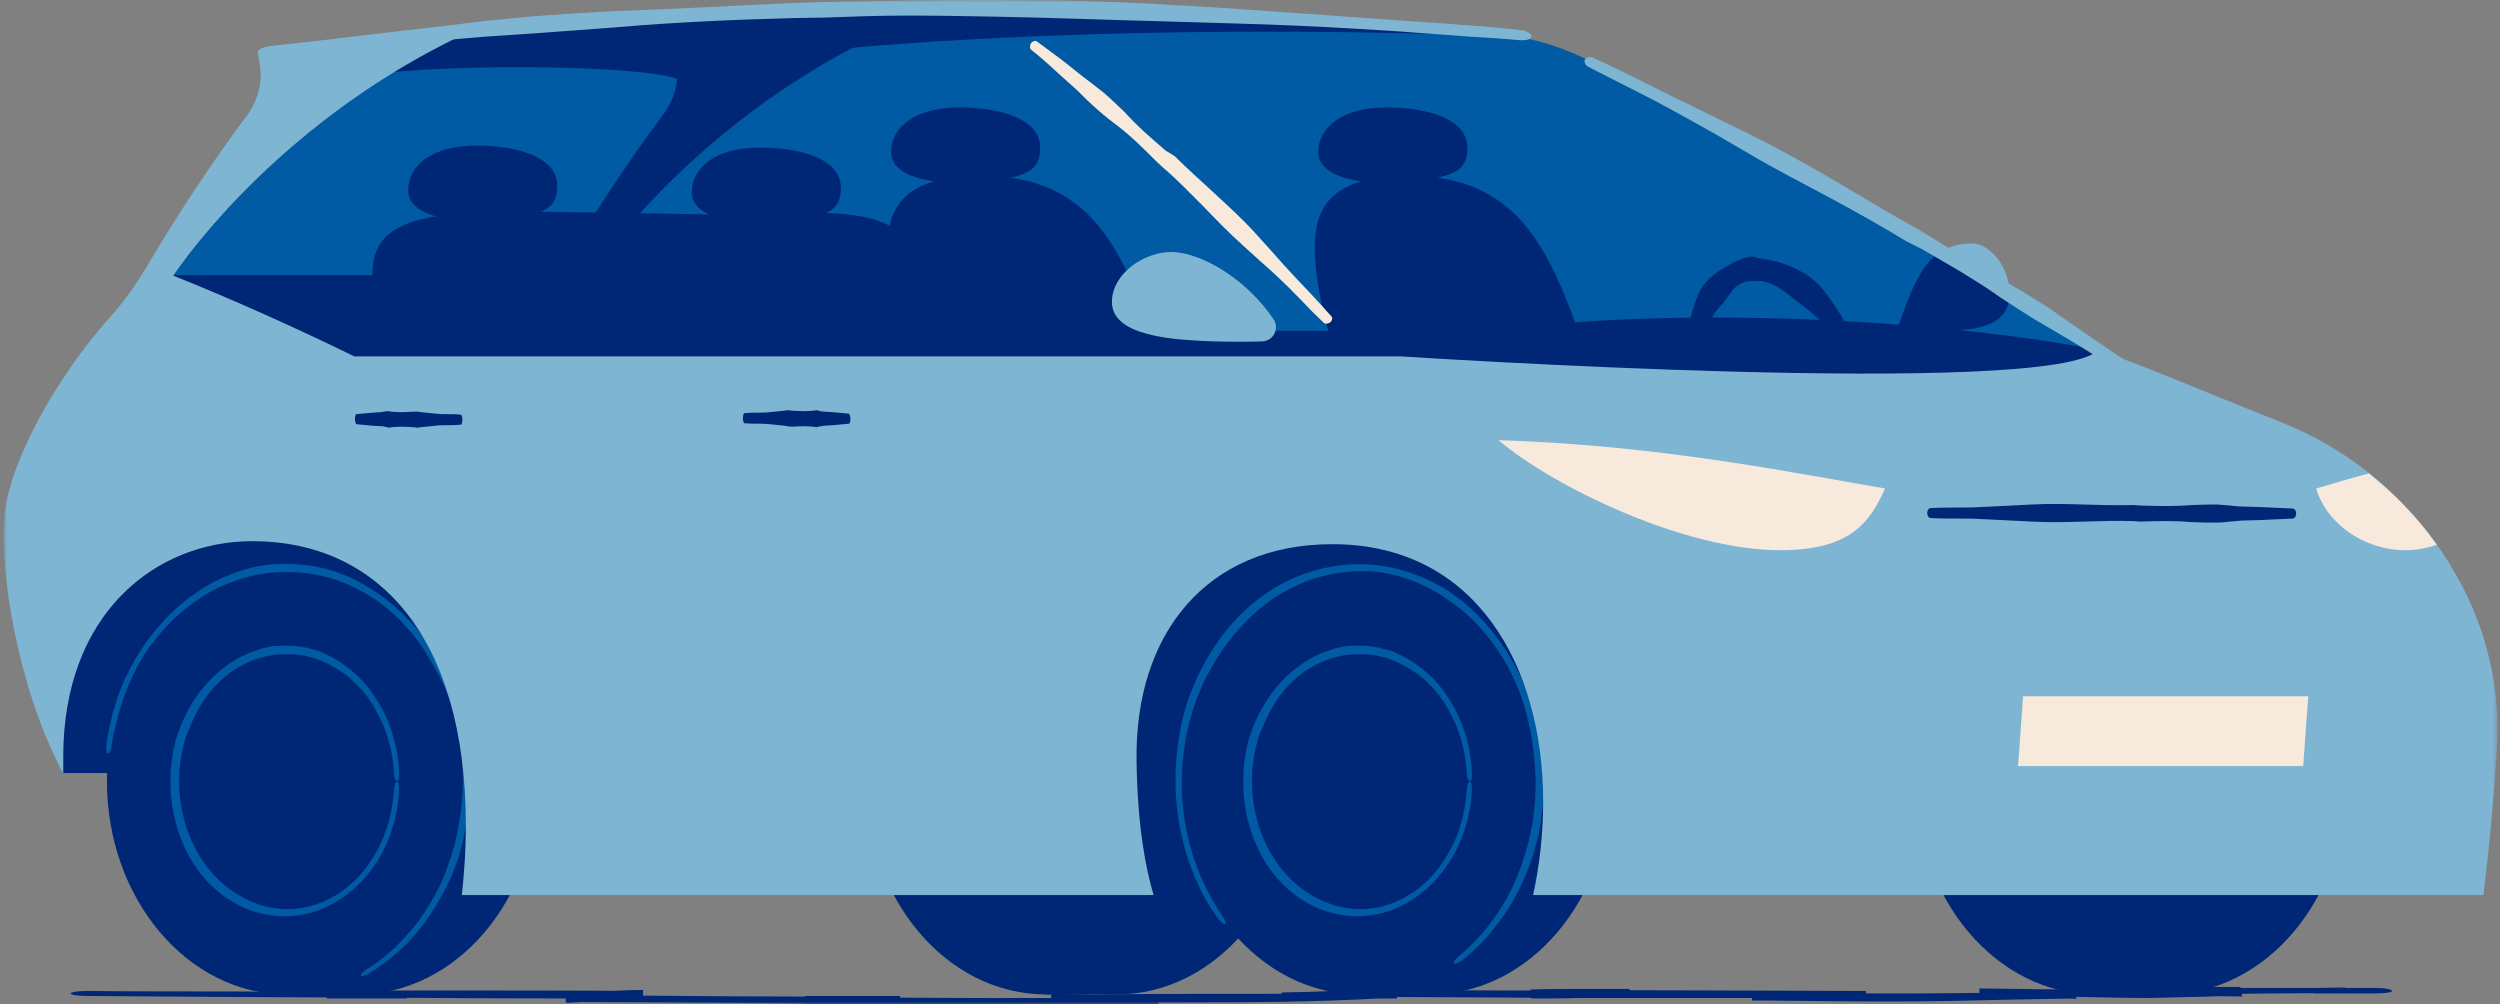 <svg width="498" height="200" viewBox="0 0 498 200" fill="none" xmlns="http://www.w3.org/2000/svg">
<rect x="0" y="0" width="498" height="200" fill="#808080" stroke="none"/>
<g clip-path="url(#clip0_248_38)">
<mask id="mask0_248_38" style="mask-type:luminance" maskUnits="userSpaceOnUse" x="0" y="0" width="498" height="200">
<path d="M497.499 0H0.699V200H497.499V0Z" fill="white"/>
</mask>
<g mask="url(#mask0_248_38)">
<path d="M473.298 196.8H461.298V197.9H467.498V196.8H452.398H435.098H431.098V198.3C433.798 198.3 436.498 198.3 439.198 198.4C441.698 198.4 444.098 198.5 446.598 198.5V196.8C444.698 196.8 442.798 196.9 440.798 196.9C436.898 197 432.798 197.1 428.598 197.2C424.398 197.2 419.898 197.1 415.198 197.1C408.398 197.1 401.498 197 394.698 197V198.4C401.098 198.4 407.398 198.4 413.598 199V197.6C409.698 197.6 405.898 197.7 402.098 197.7C393.898 197.8 385.598 197.9 377.198 197.9C368.798 197.9 360.398 197.8 352.098 197.9C351.198 197.9 350.198 197.9 349.298 197.9V199.3C356.798 199.1 364.298 199 371.698 198.8V197.4C361.698 197.4 351.898 197.3 342.198 197.3C329.998 197.3 317.498 197.2 305.098 197.2V198.9C308.198 198.9 311.298 198.9 314.398 198.8C317.798 198.8 321.198 198.7 324.698 198.8V197.1L311.598 197.3H298.398C291.398 197.3 284.298 197.2 277.098 197.2C269.898 197.2 262.698 197.4 255.498 197.9L255.598 199.4C262.798 199.3 270.098 198.9 277.198 198.9H278.298L278.198 197.3L274.398 197.5C259.398 198.2 243.898 197.9 228.598 198L209.498 198.2V200L221.098 200.1C224.298 200.1 227.598 200.2 230.798 200.2V198.6C227.398 198.6 223.998 198.7 220.498 198.7C205.298 198.9 189.798 198.8 174.698 198.7C169.898 198.7 165.098 198.7 160.298 198.6V200.3C166.598 200.3 172.898 200.3 179.298 200.3V198.6C171.998 198.6 164.598 198.6 157.298 198.5C142.498 198.5 127.398 198.3 112.798 198.2V199.8C114.198 199.7 115.598 199.6 116.898 199.6C120.598 199.4 124.298 199.1 128.098 199.1V197.4C114.598 197.3 100.598 197.3 86.898 197.3C80.398 197.3 73.898 197.3 67.298 197.4C66.598 197.4 65.798 197.4 65.098 197.4V198.9C70.398 198.9 75.698 198.9 80.998 198.9V197.6C76.698 197.6 72.398 197.6 68.098 197.6L45.798 197.5C36.498 197.5 26.898 197.5 17.498 197.4C15.598 197.4 14.098 197.6 14.098 197.9C14.098 198.2 15.598 198.4 17.498 198.4C26.998 198.5 36.598 198.5 45.898 198.6C53.298 198.6 60.698 198.7 68.198 198.7L80.998 198.8V197.5L65.098 197.3V198.7H67.398C73.898 198.7 80.398 198.8 86.798 198.8C100.598 198.9 114.498 198.9 128.098 198.9V197.2C124.198 197.2 120.498 197.5 116.798 197.7C115.398 197.8 114.098 197.9 112.698 198V199.6C127.298 199.7 142.398 199.7 157.198 199.9C164.498 200 171.898 200.1 179.298 200.1V198.4C172.898 198.4 166.598 198.4 160.298 198.4V200.1C165.198 200.1 169.998 200.1 174.698 200.1C189.698 200.1 205.298 200.1 220.498 200H230.698V198.4L220.798 198.2C216.998 198.1 213.198 198 209.398 198V199.8C215.798 199.8 222.098 199.7 228.498 199.7C230.898 199.7 233.198 199.7 235.598 199.7C248.698 199.7 261.798 199.6 274.598 198.9L278.198 198.7L278.098 197.1H276.998C269.798 197.2 262.498 197.6 255.298 197.7L255.398 199.2C262.598 198.8 269.798 198.6 276.898 198.6C283.998 198.6 291.098 198.7 298.098 198.7L311.298 198.8C315.698 198.8 320.098 198.7 324.498 198.7V197C321.098 197 317.698 197 314.198 197C311.098 197 307.998 197 304.898 197.1V198.8C317.398 198.8 329.898 198.8 342.098 198.8C351.798 198.8 361.598 198.8 371.498 198.8V197.4C363.998 197.6 356.498 197.7 348.998 197.9V199.3C349.898 199.3 350.798 199.3 351.598 199.3C359.998 199.4 368.398 199.5 376.798 199.5C385.198 199.5 393.498 199.3 401.798 199.1C405.598 199 409.398 199 413.298 198.9V197.5C406.998 196.9 400.598 197 394.298 196.9V198.3C401.198 198.4 408.098 198.5 414.898 198.6C419.498 198.7 423.898 198.8 428.198 198.8C432.398 198.7 436.498 198.6 440.498 198.5L446.298 198.3V196.6H438.898C436.198 196.6 433.498 196.6 430.798 196.6V198.1C432.098 198.1 433.498 198.1 434.798 198.1L452.298 197.9C457.298 197.9 462.198 197.8 467.198 197.8V196.7L460.998 196.8V197.9C464.998 197.9 468.998 197.9 472.998 197.9C474.998 197.9 476.498 197.7 476.498 197.4C476.498 197.1 475.198 196.8 473.298 196.8Z" fill="#002776"/>
<path d="M323.699 105.199H222.699V143.099H323.699V105.199Z" fill="#002776"/>
<path d="M12.601 154H45.801L91.501 106.7L22.601 92.1C22.601 92.1 4.101 135.4 12.601 154Z" fill="#002776"/>
<path d="M71.199 113.1C90.999 113.1 107.099 132.1 107.099 155.6C107.099 179.1 90.999 198.1 71.199 198.1H57.199V113.1H71.199Z" fill="#002776"/>
<path d="M57.201 198.1C77.028 198.1 93.101 179.072 93.101 155.6C93.101 132.128 77.028 113.1 57.201 113.1C37.374 113.1 21.301 132.128 21.301 155.6C21.301 179.072 37.374 198.1 57.201 198.1Z" fill="#002776"/>
<path d="M87.098 133.9C90.598 140.3 92.298 147.9 92.198 155.3C92.198 159.3 91.698 163 90.998 166.3L90.698 167.7L90.298 169.1L89.898 170.5L89.398 171.9C89.098 172.7 88.798 173.6 88.498 174.4C88.198 175.2 87.898 176 87.398 176.8C86.298 179.1 84.998 181.2 83.498 183.3C80.598 187.1 77.198 190.6 72.998 193.1C72.298 193.5 71.798 194.1 71.898 194.3C71.998 194.5 72.698 194.4 73.498 193.9C74.598 193.3 75.598 192.5 76.598 191.8L78.098 190.6L78.798 190L79.498 189.4C81.398 187.8 82.998 185.8 84.498 183.9C85.998 181.8 87.398 179.6 88.598 177.3C88.998 176.5 89.398 175.7 89.798 174.8C90.198 174 90.498 173.1 90.798 172.3L91.298 170.9L91.698 169.5L92.098 168.1L92.398 166.6C93.198 163.1 93.598 159.4 93.598 155.2C93.298 147.6 91.698 139.8 88.198 133.1L87.298 131.4L86.298 129.7C85.398 128.1 84.198 126.7 83.098 125.3C82.498 124.6 81.898 123.9 81.198 123.3L80.298 122.3L79.298 121.4C76.598 118.9 73.498 116.9 70.298 115.3C66.798 113.6 62.898 112.6 58.898 112.4C54.898 112.1 50.898 112.6 47.098 114C44.298 115 41.598 116.3 39.198 118C35.298 120.6 31.998 124 29.298 127.7C28.298 129 27.498 130.5 26.598 131.9C26.198 132.6 25.798 133.4 25.498 134.1L24.898 135.2C24.698 135.6 24.598 136 24.398 136.4C23.998 137.4 23.598 138.3 23.298 139.3C22.998 140.3 22.698 141.3 22.398 142.3C21.898 144.4 21.398 146.4 21.198 148.5C21.098 149.4 21.198 150 21.498 150.1C21.798 150.2 22.098 149.5 22.198 148.7C22.498 146.6 22.998 144.6 23.498 142.6C23.798 141.6 24.098 140.6 24.398 139.6C24.698 138.6 25.198 137.7 25.498 136.7C25.698 136.3 25.798 135.9 25.998 135.6L26.498 134.5C26.898 133.8 27.198 133 27.598 132.3C28.498 130.9 29.198 129.5 30.298 128.2C32.998 124.6 36.298 121.4 40.098 119C42.398 117.4 44.998 116.3 47.698 115.4C51.298 114.2 55.098 113.8 58.898 114C62.698 114.2 66.398 115.1 69.698 116.6C72.798 118 75.798 119.9 78.398 122.3L79.398 123.2L80.298 124.2C80.898 124.9 81.498 125.5 82.098 126.2C83.198 127.6 84.298 129 85.098 130.5L86.098 132.1L87.098 133.9Z" fill="#005AA4"/>
<path d="M57.198 181.8C69.403 181.8 79.298 170.07 79.298 155.6C79.298 141.13 69.403 129.4 57.198 129.4C44.992 129.4 35.098 141.13 35.098 155.6C35.098 170.07 44.992 181.8 57.198 181.8Z" fill="#002776"/>
<path d="M38.099 144.2C39.399 141.1 41.199 138.2 43.699 135.8C46.199 133.4 49.199 131.7 52.399 130.9C52.799 130.8 53.299 130.7 53.699 130.6C54.099 130.5 54.599 130.5 54.999 130.4C55.899 130.4 56.699 130.3 57.499 130.3C58.299 130.4 59.099 130.3 59.899 130.5C60.699 130.6 61.499 130.8 62.199 131C62.599 131.1 62.999 131.2 63.399 131.4L64.599 131.9C65.399 132.2 66.099 132.7 66.899 133.1C67.599 133.5 68.199 134 68.899 134.4C69.499 134.9 70.099 135.4 70.699 136C72.399 137.6 73.799 139.5 74.899 141.5C77.099 145.4 78.299 149.7 78.499 154.2C78.499 155 78.799 155.6 79.099 155.6C79.399 155.6 79.599 155 79.499 154.1C79.399 149.5 78.099 144.9 75.899 140.8C74.699 138.7 73.299 136.7 71.599 135C70.999 134.4 70.299 133.8 69.699 133.3C68.999 132.8 68.299 132.2 67.599 131.8C66.799 131.3 65.999 130.8 65.099 130.4L63.799 129.8C63.399 129.6 62.899 129.5 62.399 129.4C60.799 128.9 59.099 128.6 57.199 128.6C56.299 128.6 55.399 128.7 54.399 128.7C53.899 128.8 53.499 128.9 52.999 129C52.499 129.1 51.999 129.2 51.599 129.4C48.099 130.4 44.999 132.4 42.399 134.9C39.799 137.4 37.799 140.5 36.399 143.7C36.199 144.3 35.899 144.8 35.699 145.4L35.099 147.1C33.299 153.7 33.599 160.9 36.099 167.2C37.399 170.6 39.399 173.8 42.099 176.4C44.799 179 48.099 181 51.799 181.9C54.499 182.6 57.399 182.7 60.099 182.2C64.499 181.5 68.399 179.1 71.499 176.1C73.699 173.9 75.499 171.3 76.799 168.5C78.399 165 79.399 161 79.499 157.1C79.499 156.3 79.299 155.7 79.099 155.7C78.799 155.7 78.599 156.3 78.499 157.1C78.299 160.9 77.399 164.7 75.799 168.1C74.499 170.8 72.799 173.3 70.699 175.4C67.699 178.3 63.899 180.3 59.899 180.9C57.399 181.3 54.799 181.1 52.299 180.4C48.999 179.4 45.899 177.6 43.499 175.2C40.999 172.8 39.099 169.8 37.799 166.6C35.399 160.7 34.999 153.8 36.799 147.6L37.299 145.9C37.699 145.3 37.899 144.7 38.099 144.2Z" fill="#005AA4"/>
<path d="M222.398 113.1C242.198 113.1 258.298 132.1 258.298 155.6C258.298 179.1 242.198 198.1 222.398 198.1H208.398V113.1H222.398Z" fill="#002776"/>
<path d="M208.4 198.1C228.227 198.1 244.3 179.072 244.3 155.6C244.3 132.128 228.227 113.1 208.4 113.1C188.573 113.1 172.5 132.128 172.5 155.6C172.5 179.072 188.573 198.1 208.4 198.1Z" fill="#002776"/>
<path d="M431.5 113.1C451.3 113.1 467.4 132.1 467.4 155.6C467.4 179.1 451.3 198.1 431.5 198.1H417.5V113.1H431.5Z" fill="#002776"/>
<path d="M417.498 198.1C437.325 198.1 453.398 179.072 453.398 155.6C453.398 132.128 437.325 113.1 417.498 113.1C397.671 113.1 381.598 132.128 381.598 155.6C381.598 179.072 397.671 198.1 417.498 198.1Z" fill="#002776"/>
<path d="M284.898 113.1C304.698 113.1 320.798 132.1 320.798 155.6C320.798 179.1 304.698 198.1 284.898 198.1H270.898V113.1H284.898Z" fill="#002776"/>
<path d="M270.9 198.1C290.727 198.1 306.8 179.072 306.8 155.6C306.8 132.128 290.727 113.1 270.9 113.1C251.073 113.1 235 132.128 235 155.6C235 179.072 251.073 198.1 270.9 198.1Z" fill="#002776"/>
<path d="M289.897 120.501C296.797 125.701 301.897 133.701 304.097 142.301C305.297 147.001 305.797 151.301 305.897 155.401C305.897 157.701 305.797 160.001 305.497 162.201L305.297 163.801C305.197 164.301 305.097 164.801 304.997 165.301C304.797 166.301 304.597 167.401 304.297 168.401C303.497 171.301 302.497 174.201 301.197 176.901C298.697 182.101 295.097 186.701 290.697 190.401C289.897 191.001 289.397 191.701 289.597 191.901C289.797 192.101 290.497 191.801 291.397 191.201C295.997 187.501 299.797 182.701 302.497 177.401C303.897 174.601 304.997 171.801 305.797 168.801C306.097 167.801 306.397 166.701 306.597 165.601C306.697 165.101 306.797 164.501 306.897 164.001L307.097 162.401C307.497 160.101 307.597 157.701 307.597 155.301C307.597 151.101 306.997 146.601 305.597 141.801C302.997 133.101 297.897 124.901 290.697 119.301C289.397 118.401 288.197 117.401 286.797 116.701C282.997 114.601 278.797 113.101 274.397 112.601C269.997 112.101 265.597 112.501 261.397 113.801C256.897 115.101 252.697 117.501 249.097 120.601C245.497 123.701 242.497 127.501 240.197 131.601L238.997 133.901L238.397 135.101L237.897 136.301L236.897 138.701L236.097 141.201C234.597 146.501 233.997 152.101 234.197 157.601C234.397 161.601 234.997 165.501 236.097 169.301C237.497 174.101 239.597 178.801 242.597 182.901C243.197 183.701 243.897 184.201 244.097 184.101C244.297 183.901 243.997 183.201 243.397 182.301C240.597 178.201 238.497 173.601 237.197 168.901C236.097 165.201 235.597 161.301 235.397 157.401C235.297 152.001 235.997 146.601 237.597 141.501C237.897 140.701 238.097 139.901 238.397 139.101L239.397 136.801L239.897 135.601L240.497 134.501L241.697 132.301C243.997 128.401 246.897 124.801 250.297 121.801C253.697 118.801 257.697 116.601 261.897 115.201C265.797 114.001 269.997 113.501 274.197 113.901C278.397 114.401 282.397 115.801 285.997 117.901C286.597 118.301 287.297 118.601 287.897 119.101L289.897 120.501Z" fill="#005AA4"/>
<path d="M270.901 181.8C283.107 181.8 293.001 170.07 293.001 155.6C293.001 141.13 283.107 129.4 270.901 129.4C258.696 129.4 248.801 141.13 248.801 155.6C248.801 170.07 258.696 181.8 270.901 181.8Z" fill="#002776"/>
<path d="M251.798 144.2C253.098 141.1 254.898 138.2 257.398 135.8C259.898 133.4 262.898 131.7 266.098 130.9C266.498 130.8 266.998 130.7 267.398 130.6C267.798 130.5 268.298 130.5 268.698 130.4C269.598 130.4 270.398 130.3 271.198 130.3C271.998 130.4 272.798 130.3 273.598 130.5C274.398 130.6 275.198 130.8 275.898 131C276.298 131.1 276.698 131.2 277.098 131.4L278.298 131.9C279.098 132.2 279.798 132.7 280.598 133.1C281.298 133.5 281.898 134 282.598 134.4C283.198 134.9 283.798 135.4 284.398 136C286.098 137.6 287.498 139.5 288.598 141.5C290.798 145.4 291.998 149.7 292.198 154.2C292.198 155 292.498 155.6 292.798 155.6C293.098 155.6 293.298 155 293.198 154.1C293.098 149.5 291.798 144.9 289.598 140.8C288.398 138.7 286.998 136.7 285.298 135C284.698 134.4 283.998 133.8 283.398 133.3C282.698 132.8 281.998 132.2 281.298 131.8C280.498 131.3 279.698 130.8 278.798 130.4L277.498 129.8C277.098 129.6 276.598 129.5 276.098 129.4C274.498 128.9 272.798 128.6 270.898 128.6C269.998 128.6 269.098 128.7 268.098 128.7C267.598 128.8 267.198 128.9 266.698 129C266.198 129.1 265.698 129.2 265.298 129.4C261.798 130.4 258.698 132.4 256.098 134.9C253.498 137.4 251.498 140.5 250.098 143.7C249.898 144.3 249.598 144.8 249.398 145.4L248.798 147.1C246.998 153.7 247.298 160.9 249.798 167.2C251.098 170.6 253.098 173.8 255.798 176.4C258.498 179 261.798 181 265.498 181.9C268.198 182.6 271.098 182.7 273.798 182.2C278.198 181.5 282.098 179.1 285.198 176.1C287.398 173.9 289.198 171.3 290.498 168.5C292.098 165 293.098 161 293.198 157.1C293.198 156.3 292.998 155.7 292.798 155.7C292.498 155.7 292.298 156.3 292.198 157.1C291.998 160.9 291.098 164.7 289.498 168.1C288.198 170.8 286.498 173.3 284.398 175.4C281.398 178.3 277.598 180.3 273.598 180.9C271.098 181.3 268.498 181.1 265.998 180.4C262.698 179.4 259.598 177.6 257.198 175.2C254.698 172.8 252.798 169.8 251.498 166.6C249.098 160.7 248.698 153.8 250.498 147.6L250.998 145.9C251.398 145.3 251.598 144.7 251.798 144.2Z" fill="#005AA4"/>
<path d="M378.199 65C381.499 55 384.499 48.5 392.799 48.5C396.299 48.5 400.299 53 400.299 58.6C400.299 65.8 392.099 65.9 387.299 65.9C383.499 65.9 379.799 65.4 378.199 65Z" fill="#7EB5D2"/>
<path d="M94.198 6C127.198 3.2 162.198 1.6 184.798 1.6C222.498 1.6 259.398 3.6 296.998 6.6C303.598 7.1 310.098 8.9 315.998 11.8C361.698 34.4 384.698 48 417.998 69.7L418.498 72.6C418.498 72.6 434.998 83.3 285.198 77.1L71.898 76.8L30.098 57.2C30.098 57.2 61.798 8.3 94.198 6Z" fill="#005AA4"/>
<path d="M104.898 62.9C107.698 59.8 110.098 56.4 112.298 52.7C118.198 42.7 125.298 31.9 132.198 22.7C134.298 19.9 135.298 16.3 134.798 12.8C134.698 12 134.498 11.2 134.398 10.4C147.298 8.7 161.998 7.1 177.198 5.9C144.898 20.7 124.998 44.1 117.598 54.8C129.798 59.7 141.798 65.1 153.698 70.9" fill="#002776"/>
<path d="M177.498 1.5L162.298 1.9L87.598 6.2L62.598 16.8C80.198 11.7 135.698 12.9 135.798 16.5L152.898 11.7C152.898 11.7 154.898 10.9 164.598 10C186.698 7.8 236.498 4.6 305.298 7.4C305.198 7.3 205.098 0.3 177.498 1.5Z" fill="#002776"/>
<path d="M34.5 54.801H112.2L76.5 94.201C76.5 94.201 34.4 75.501 34.5 54.801Z" fill="#002776"/>
<path d="M417.998 69.701C379.098 62.3 310.598 59.501 270.998 71.001C231.398 82.501 393.698 83.501 393.698 83.501L418.998 76.301L417.998 69.701Z" fill="#002776"/>
<path d="M187.201 85.5C182.801 77.7 176.801 60.9 176.801 49.3C176.801 41.9 179.501 35 195.501 35C226.301 35 225.901 64.6 238.601 88.8" fill="#002776"/>
<path d="M192 36.8C203.1 35.3 207.2 35.1 207.2 29.4C207.2 23.7 199.3 21.4 191.1 21.4C182.2 21.4 177.5 25.4 177.5 30.3C177.5 34.8 184.3 36.3 189.2 36.3C190.2 36.4 191 36.9 192 36.8Z" fill="#002776"/>
<path d="M81.799 78.099C78.899 72.299 74.199 60.799 74.199 54.399C74.199 42.599 87.299 42.199 106.599 42.199C115.999 42.199 138.099 42.699 140.999 42.699C145.299 42.699 152.099 42.299 158.799 42.299C184.699 42.299 181.699 47.299 189.599 75.399" fill="#002776"/>
<path d="M95.801 44.4C106.9 42.9 111 42.7 111 37C111 31.3 103.1 29 94.901 29C86.001 29 81.301 33 81.301 37.9C81.301 42.4 88.101 43.9 93.001 43.9C94.101 44.1 94.801 44.6 95.801 44.4Z" fill="#002776"/>
<path d="M152.301 44.8C163.401 43.3 167.501 43.1 167.501 37.4C167.501 31.7 159.601 29.4 151.401 29.4C142.501 29.4 137.801 33.4 137.801 38.3C137.801 42.8 144.601 44.3 149.501 44.3C150.601 44.4 151.301 45 152.301 44.8Z" fill="#002776"/>
<path d="M272.298 85.5C267.898 77.7 261.898 60.9 261.898 49.3C261.898 41.9 264.598 35 280.598 35C311.398 35 310.998 64.6 323.698 88.8" fill="#002776"/>
<path d="M277.098 36.8C288.198 35.3 292.298 35.1 292.298 29.4C292.298 23.7 284.398 21.4 276.198 21.4C267.298 21.4 262.598 25.4 262.598 30.3C262.598 34.8 269.398 36.3 274.298 36.3C275.298 36.4 276.098 36.9 277.098 36.8Z" fill="#002776"/>
<path d="M264.701 65.9H192.301L228.501 90.3L287.501 80.6L264.701 65.9Z" fill="#002776"/>
<path d="M400.299 58.3C400.299 58.4 400.299 58.5 400.299 58.5C400.299 65.7 392.099 65.8 387.299 65.8C383.499 65.8 379.799 65.3 378.199 64.9C380.599 57.8 382.799 52.4 386.899 49.9C386.799 50 391.399 52.6 400.299 58.3Z" fill="#002776"/>
<path d="M232.201 30.001C229.401 27.601 226.501 25.101 224.001 22.301C222.501 20.901 221.201 19.601 219.901 18.501C219.101 17.901 218.401 17.301 217.601 16.701L215.501 15.101L212.501 12.701C210.601 11.201 208.601 9.801 206.601 8.301C206.301 8.001 205.701 8.201 205.401 8.601C205.101 9.001 205.101 9.601 205.401 9.901C207.301 11.401 209.101 13.001 210.901 14.701L213.701 17.201C214.401 17.801 215.001 18.401 215.601 19.001C216.301 19.701 217.001 20.401 217.701 21.001C219.001 22.201 220.401 23.401 222.001 24.601C225.001 26.801 227.701 29.501 230.301 32.101L231.701 33.401C234.401 35.701 236.901 38.301 239.401 40.801C242.001 43.501 244.701 46.301 247.601 48.901L250.801 51.801C252.501 53.301 254.201 54.801 255.801 56.401C257.001 57.501 258.101 58.701 259.301 59.901C260.701 61.401 262.201 62.901 263.701 64.301C264.001 64.601 264.601 64.501 265.001 64.201C265.401 63.801 265.501 63.301 265.201 63.001C263.801 61.401 262.401 59.901 261.001 58.401C259.901 57.201 258.701 56.001 257.601 54.801C256.001 53.101 254.501 51.401 253.001 49.701C252.001 48.601 251.101 47.601 250.101 46.501C247.501 43.601 244.601 41.001 241.801 38.401C239.201 36.001 236.501 33.601 234.001 31.101L232.201 30.001Z" fill="#F8E9DD"/>
<path d="M417.999 69.7C427.499 73 440.199 78.5 454.399 84.1C468.299 89.6 479.999 99.5 487.899 112.2C487.999 112.3 488.099 112.5 488.099 112.6C494.899 123.5 498.199 136.3 497.399 149.1C496.799 158.9 495.899 168.6 494.699 178.3H305.399C306.699 172.3 307.399 166 307.399 159.7C307.399 132.7 293.999 108.4 265.399 108.4C240.399 108.4 225.999 126.2 226.399 151.6C226.599 164.7 228.199 172.9 229.799 178.3H91.999C92.499 173.7 92.799 169.1 92.799 164.5C92.799 126.6 75.1 107.8 50.3 107.8C30.799 107.8 12.6 122.4 12.6 150.7C12.6 151.8 12.6 152.9 12.6 154.1C3.399 136.8 -0.101 113.6 0.899 102.7C1.899 91.7 11.6 74.7 21.899 63.2C24.7 60.1 27.099 56.7 29.299 53C35.2 43 42.3 32.2 49.2 23C51.3 20.2 52.3 16.6 51.8 13.1C51.7 12.3 51.499 11.5 51.4 10.7C64.2 8.8 78.999 7.2 94.2 6C61.9 20.8 41.9 44.2 34.499 54.9C46.7 59.8 58.7 65.2 70.6 71H279.199C279.199 71 408.999 79.5 417.999 69.7Z" fill="#7EB5D2"/>
<path d="M251.497 68C253.697 67.9 254.897 65.4 253.697 63.6C248.297 55.6 239.597 50.5 233.697 50.2C228.197 50 221.697 54.3 221.497 59.9C221.197 67.1 233.997 67.7 241.597 68C245.297 68.1 248.797 68.1 251.497 68Z" fill="#7EB5D2"/>
<path d="M348.398 51.201C347.698 51.301 347.098 51.501 346.398 51.801C345.798 52.101 345.098 52.301 344.598 52.701L343.698 53.201L342.898 53.701C342.298 54.001 341.798 54.401 341.298 54.801C340.198 55.701 339.398 56.601 338.798 57.601C338.498 58.201 338.198 58.801 337.998 59.401C337.798 59.901 337.598 60.501 337.398 61.101C337.098 61.901 336.898 62.701 336.798 63.501C336.498 65.001 336.298 66.701 336.598 68.401C336.598 68.701 337.398 68.801 338.198 68.701C338.998 68.501 339.598 68.301 339.598 68.101C339.498 67.001 339.898 65.801 340.398 64.601C340.598 64.001 340.998 63.401 341.298 62.801C341.498 62.401 341.798 62.001 342.098 61.701C342.398 61.301 342.698 60.901 343.098 60.601C343.598 59.901 344.098 59.201 344.698 58.401C345.698 56.801 347.398 55.901 348.998 56.001H349.798C351.398 55.801 353.098 56.501 354.598 57.501C356.198 58.501 357.698 59.901 359.398 61.101C359.998 61.601 360.598 62.001 361.198 62.601C362.198 63.401 363.098 64.301 363.898 65.201C364.498 65.901 364.998 66.601 365.498 67.401C365.798 67.901 366.098 68.401 366.398 68.901C366.698 69.401 366.998 69.901 367.298 70.401C367.398 70.601 368.098 70.501 368.898 70.201C369.598 69.901 370.198 69.501 370.098 69.201C369.898 68.601 369.698 68.001 369.398 67.401C369.098 66.801 368.798 66.301 368.498 65.701C367.998 64.801 367.398 64.001 366.898 63.101C366.098 61.901 365.398 60.701 364.598 59.601C364.098 58.901 363.498 58.201 362.998 57.501C361.398 55.601 359.298 54.201 356.998 53.201C354.898 52.301 352.498 51.601 349.898 51.401C349.398 51.001 348.898 51.101 348.398 51.201Z" fill="#002776"/>
<path d="M298.5 87.699C309.4 96.899 335.4 109.599 354.6 109.599C368.7 109.599 372.5 103.999 375.5 97.299C360.3 94.799 331.1 88.599 298.5 87.699Z" fill="#F8E9DD"/>
<path d="M485.398 108.501C483.398 109.201 481.298 109.601 479.198 109.601C470.598 109.601 463.298 104.001 461.398 97.301C464.198 96.501 467.698 95.401 471.898 94.301C476.998 98.401 481.598 103.101 485.398 108.501Z" fill="#F8E9DD"/>
<path d="M458.8 152.599H402L403 138.699H459.8L458.8 152.599Z" fill="#F8E9DD"/>
<path d="M158.101 0.6C146.601 1.1 134.701 1.8 123.001 2.2C116.601 2.5 110.901 2.9 105.501 3.3C102.501 3.6 99.501 3.9 96.501 4.2C93.701 4.5 91.001 4.9 88.201 5.2L76.201 6.6C68.701 7.5 61.101 8.4 53.601 9.2C52.301 9.4 51.301 9.9 51.301 10.5C51.301 11.1 52.501 11.4 53.801 11.2C61.401 10.5 69.001 9.8 76.501 9L88.401 8C91.201 7.8 93.901 7.5 96.701 7.3C99.701 7.1 102.701 6.9 105.701 6.7C111.101 6.3 116.801 5.9 123.201 5.4C134.801 4.4 146.701 3.9 158.101 3.6L164.101 3.5C169.601 3.3 175.201 3.1 180.801 3.1C186.401 3.1 192.001 3.2 197.401 3.3C209.201 3.5 221.401 4 233.401 4.3L246.801 4.7C253.901 4.9 261.001 5.2 268.001 5.6C273.101 5.9 278.201 6.2 283.301 6.6C286.501 6.8 289.701 7.1 292.901 7.3C296.101 7.5 299.401 7.7 302.601 8C303.901 8.1 304.901 7.9 305.101 7.3C305.201 6.8 304.201 6.1 302.901 6C299.601 5.6 296.401 5.3 293.101 5.1C289.801 4.8 286.601 4.6 283.401 4.4C278.301 4 273.201 3.7 268.101 3.3L246.801 1.8C242.301 1.5 237.901 1.2 233.501 1C221.601 0.2 209.301 0 197.501 0C192.001 0 186.401 0 180.801 0.1C175.201 0.2 169.601 0.3 164.101 0.4L158.101 0.6Z" fill="#7EB5D2"/>
<path d="M382.798 49.6C385.398 51.1 387.998 52.6 390.698 54.2C393.298 55.8 395.898 57.4 398.398 59.2C401.198 61 403.698 62.7 406.098 64.1L410.198 66.5L413.898 68.7L419.198 72L429.298 78.3C429.898 78.7 430.598 78.6 430.898 78.1C431.198 77.6 430.998 77 430.398 76.6L420.498 69.9L415.398 66.4L411.798 63.9C410.498 63 409.198 62.1 407.898 61.2C405.498 59.7 402.998 58.1 399.998 56.4C397.298 55 394.698 53.4 392.098 51.8C389.498 50.2 386.898 48.6 384.298 47L381.598 45.4C376.498 42.6 371.398 39.5 366.498 36.6C361.198 33.5 355.598 30.3 349.998 27.5C347.898 26.4 345.798 25.4 343.698 24.4C340.398 22.8 337.098 21.1 333.698 19.5C331.298 18.3 328.898 17.1 326.498 15.9C323.498 14.4 320.398 12.9 317.298 11.5C316.698 11.2 315.998 11.4 315.698 11.9C315.498 12.4 315.798 13 316.398 13.3C319.398 14.9 322.498 16.4 325.398 17.9C327.798 19.1 330.098 20.3 332.498 21.6C335.798 23.4 338.998 25.2 342.198 27C344.198 28.2 346.198 29.3 348.198 30.5C353.598 33.7 359.298 36.6 364.698 39.5C369.698 42.2 374.898 45.1 379.798 48.1L382.798 49.6Z" fill="#7EB5D2"/>
<path d="M426.298 103.9C429.598 103.8 433.098 103.7 436.498 104C438.298 104.1 439.998 104.1 441.598 104.1C442.498 104.1 443.298 104 444.198 103.9C444.998 103.8 445.798 103.8 446.598 103.7L450.098 103.6C452.298 103.5 454.498 103.4 456.698 103.3C457.098 103.3 457.398 102.8 457.398 102.3C457.398 101.8 457.098 101.3 456.698 101.3C454.498 101.2 452.298 101.1 450.098 101L446.698 100.9C445.898 100.9 445.098 100.8 444.298 100.7C443.398 100.6 442.598 100.6 441.698 100.5C440.098 100.5 438.498 100.5 436.598 100.6C433.198 100.9 429.798 100.8 426.498 100.7L424.798 100.6C421.598 100.7 418.298 100.6 415.098 100.5C411.698 100.4 408.098 100.3 404.698 100.5C403.398 100.6 402.098 100.6 400.798 100.7C398.698 100.8 396.698 100.9 394.598 101C393.098 101.1 391.598 101.1 390.198 101.1C388.398 101.1 386.498 101.1 384.598 101.2C384.198 101.2 383.898 101.7 383.898 102.2C383.898 102.7 384.198 103.2 384.598 103.2C386.498 103.3 388.398 103.3 390.198 103.3C391.698 103.3 393.098 103.3 394.598 103.4C396.698 103.5 398.698 103.6 400.798 103.7C402.098 103.8 403.398 103.8 404.698 103.9C408.198 104.1 411.698 104 415.098 103.9C418.298 103.8 421.598 103.7 424.798 103.8L426.298 103.9Z" fill="#002776"/>
<path d="M163 85.001C163.4 84.901 163.8 84.901 164.2 84.801L165.9 84.701C167 84.601 168.1 84.501 169.1 84.401C169.3 84.401 169.4 83.901 169.4 83.401C169.4 82.901 169.2 82.401 169.1 82.401C168 82.301 166.9 82.201 165.9 82.101L164.2 82.001C163.8 82.001 163.4 81.901 163 81.801L162.7 81.701C161 82.001 159.4 81.901 157.7 81.801L156.9 81.701L156.3 81.801C155.3 81.901 154.3 82.001 153.3 82.101C152.6 82.201 151.8 82.201 151.1 82.201C150.2 82.201 149.3 82.201 148.3 82.301C148.1 82.301 148 82.801 148 83.301C148 83.801 148.1 84.301 148.3 84.301C149.2 84.401 150.2 84.401 151.1 84.401C151.8 84.401 152.5 84.401 153.3 84.501C154.3 84.601 155.3 84.701 156.3 84.801L156.8 84.901L157.7 85.001C159.3 84.901 161 84.801 162.7 85.101L163 85.001Z" fill="#002776"/>
<path d="M77.099 81.9C76.699 82 76.299 82 75.899 82.1L74.199 82.2C73.099 82.3 71.999 82.4 70.999 82.5C70.799 82.5 70.699 83 70.699 83.5C70.699 84 70.899 84.5 70.999 84.5C72.099 84.6 73.199 84.7 74.199 84.8L75.899 84.9C76.299 84.9 76.699 85 77.099 85.1L77.399 85.2C79.099 84.9 80.699 85 82.399 85.1L83.199 85.2L83.799 85.1C84.799 85 85.799 84.9 86.799 84.8C87.499 84.7 88.299 84.7 88.999 84.7C89.899 84.7 90.799 84.7 91.799 84.6C91.999 84.6 92.099 84.1 92.099 83.6C92.099 83.1 91.999 82.6 91.799 82.6C90.899 82.5 89.899 82.5 88.999 82.5C88.299 82.5 87.599 82.5 86.799 82.4C85.799 82.3 84.799 82.2 83.799 82.1L83.299 82H82.299C80.699 82.1 78.999 82.2 77.299 81.9H77.099Z" fill="#002776"/>
</g>
</g>
<defs>
<clipPath id="clip0_248_38">
<rect width="498" height="200" fill="white"/>
</clipPath>
</defs>
</svg>
